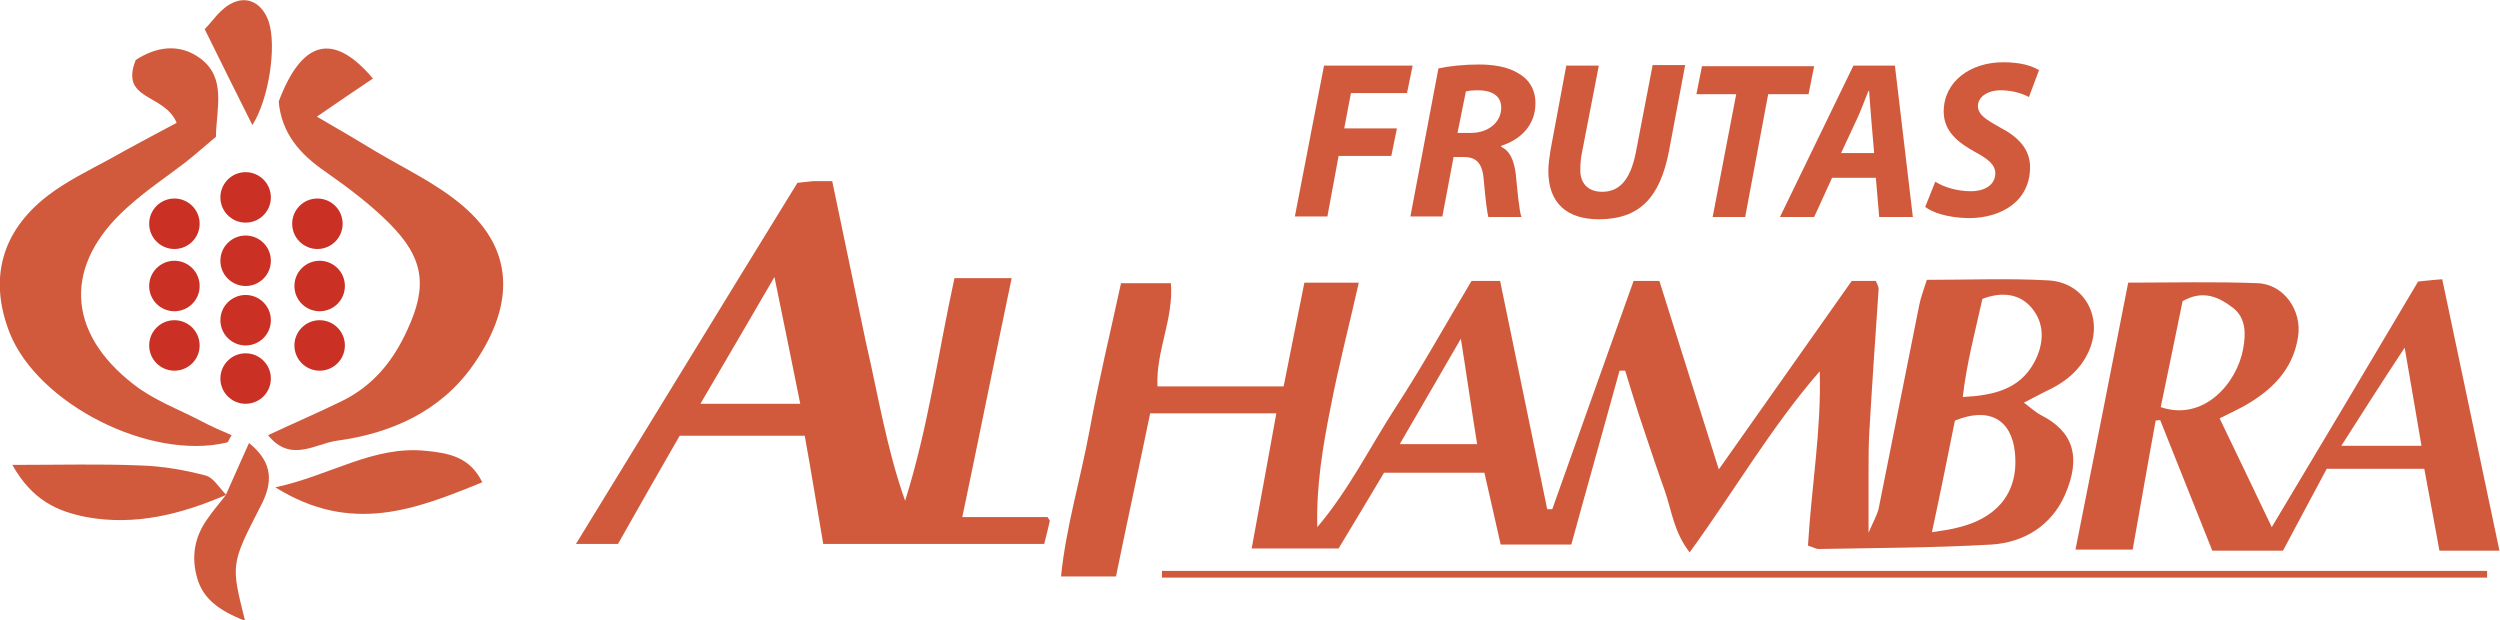 <svg xmlns="http://www.w3.org/2000/svg" xmlns:xlink="http://www.w3.org/1999/xlink" id="Capa_1" x="0px" y="0px" viewBox="0 0 445.8 110.6" style="enable-background:new 0 0 445.8 110.6;" xml:space="preserve"><style type="text/css">	.st0{fill:#D15A3C;}	.st1{fill:#CA3024;}</style><g>	<path class="st0" d="M330.2,50.1c1.6,0,2.9,0,4.3,0c0.2,0.5,0.5,1,0.5,1.4c-0.6,8.7-1.2,17.5-1.7,26.2c-0.1,2.3-0.1,4.7-0.1,7  c0,3,0,6.1,0,10.3c0.9-2.1,1.5-3.1,1.8-4.3c2.4-12,4.8-24.1,7.2-36.1c0.3-1.6,0.9-3.1,1.4-4.7c7.5,0,14.6-0.3,21.7,0.1  c6.8,0.4,10,7.2,6.9,13.2c-1.4,2.8-3.7,4.7-6.4,6.1c-1.5,0.7-2.9,1.5-4.9,2.5c1.3,1,2.1,1.7,3,2.2c5.8,2.9,7.3,7.5,4.3,14.3  c-2.4,5.4-7.2,8.4-13,8.8c-10.3,0.6-20.6,0.6-30.9,0.8c-0.5,0-0.9-0.3-1.9-0.6c0.6-10.3,2.4-20.6,2.1-31.1  c-8.7,10-15.2,21.3-23.2,32.3c-2.8-3.6-3.2-7.4-4.4-10.9c-1.3-3.6-2.5-7.2-3.7-10.8c-1.2-3.5-2.3-7.1-3.4-10.7c-0.3,0-0.7,0-1,0  c-2.8,10.2-5.7,20.4-8.6,31c-4,0-8.1,0-12.6,0c-0.9-4.1-1.9-8.3-2.9-12.8c-5.8,0-11.6,0-17.9,0c-2.6,4.4-5.4,9-8.1,13.5  c-5.3,0-10,0-15.5,0c1.5-8.1,2.9-15.9,4.4-24.1c-7.7,0-14.8,0-22.5,0c-2,9.7-4.1,19.3-6.1,29.1c-3.2,0-6.2,0-9.8,0  c0.9-8.9,3.5-17.4,5.1-26.1c1.6-8.8,3.7-17.4,5.6-26.2c3.2,0,5.9,0,8.9,0c0.5,6.4-2.7,12.1-2.4,18.4c7.5,0,14.8,0,22.5,0  c1.2-6,2.4-12.1,3.7-18.5c3.2,0,6.2,0,9.7,0c-1.7,7.6-3.6,14.8-5,22.1c-1.4,7-2.6,14.1-2.4,21.5c5.6-6.6,9.4-14.3,14-21.4  c4.7-7.2,8.9-14.8,13.5-22.5c1.5,0,3.1,0,5.1,0c2.8,13.6,5.6,27.2,8.4,40.7c0.3,0,0.6,0,0.9,0c4.8-13.5,9.6-27,14.5-40.7  c1.4,0,2.8,0,4.6,0c3.4,10.9,6.9,21.8,10.6,33.6C314.6,72.2,322.3,61.3,330.2,50.1z M348.6,75c-1.3,6.4-2.6,13-4.1,19.9  c2-0.3,3.5-0.5,4.9-0.9c5.7-1.4,10.7-5.3,9.9-13.3C358.7,74.8,354.7,72.5,348.6,75z M353.5,53.3c-1.3,5.9-2.8,11.4-3.5,17.5  c5.6-0.3,10.1-1.4,12.7-6.1c1.7-3.1,2-6.6-0.1-9.4C360.5,52.4,357.1,51.9,353.5,53.3z M260.5,60.4c-3.9,6.7-7.3,12.6-10.9,18.8  c4.8,0,9,0,13.8,0C262.4,73,261.6,67.3,260.5,60.4z"></path>	<path class="st0" d="M161.4,89.3c4.1-13,5.9-26.4,8.8-39.7c3.4,0,6.6,0,10.2,0c-3,14.3-5.8,28.3-8.8,42.6c5.3,0,10.4,0,15.2,0  c0.3,0.5,0.4,0.6,0.4,0.7c-0.3,1.3-0.6,2.6-1,4.1c-13,0-25.9,0-39.4,0c-1.1-6.4-2.1-12.7-3.3-19.3c-7.4,0-14.5,0-22.3,0  c-3.5,6.1-7.3,12.7-11,19.3c-2.4,0-4.5,0-7.5,0c13.4-21.8,26.3-43,39.5-64.4c0.9-0.1,1.9-0.2,2.8-0.3c1,0,2,0,3.4,0  c2,9.6,4,19.2,6,28.7C156.6,70.5,158.1,80,161.4,89.3z M142.7,72c-1.5-7.4-2.9-14.4-4.6-22.6c-4.8,8.2-8.9,15.3-13.2,22.6  C130.9,72,136.5,72,142.7,72z"></path>	<path class="st0" d="M431.2,50.2c1.3-0.1,2.6-0.3,4.3-0.4c3.4,16,6.7,31.9,10.2,48.4c-2.2,0-3.8,0-5.4,0c-1.6,0-3.3,0-5.3,0  c-0.9-5-1.8-9.7-2.7-14.6c-5.8,0-11.4,0-17.4,0c-2.5,4.7-5.1,9.5-7.8,14.6c-4.1,0-8.2,0-12.6,0c-3.1-7.8-6.2-15.5-9.3-23.3  c-0.3,0-0.6,0.1-0.8,0.1c-1.4,7.6-2.7,15.2-4.1,23c-3.3,0-6.4,0-10.2,0c3.2-16.1,6.3-31.7,9.4-47.6c7.8,0,15.4-0.2,23.1,0.1  c4.7,0.2,7.9,4.9,7.2,9.5c-0.9,6-4.8,9.7-9.8,12.5c-1.3,0.7-2.6,1.3-4.2,2.1c3.1,6.4,6,12.5,9.3,19.4  C414,79.1,422.5,64.9,431.2,50.2z M389.2,53.7c-1.3,6.4-2.6,12.6-3.9,18.9c7.7,2.6,13.6-4.3,14.7-10.4c0.5-2.7,0.5-5.5-1.8-7.3  C395.7,53,392.9,51.6,389.2,53.7z M417.5,79.5c5,0,9.5,0,14.3,0c-1-5.8-1.9-11.2-3-17.5C424.7,68.2,421.2,73.7,417.5,79.5z"></path></g><g>	<path class="st0" d="M236.1,11.7h15.8l-1,4.9h-10l-1.2,6.3h9.4l-1,4.9h-9.4l-2,10.8h-5.8L236.1,11.7z"></path>	<path class="st0" d="M256.5,12.2c1.8-0.4,4.5-0.7,7.2-0.7c2.6,0,5.2,0.4,7.1,1.6c1.8,1,3,2.8,3,5.3c0,4-2.7,6.5-6.1,7.6v0.2  c1.6,0.7,2.3,2.5,2.6,4.9c0.3,3,0.6,6.5,1,7.6h-5.9c-0.2-0.7-0.5-3-0.8-6.4c-0.2-3.3-1.4-4.3-3.6-4.3h-1.8l-2,10.6h-5.7L256.5,12.2  z M259.9,23.7h2.4c3.1,0,5.4-1.9,5.4-4.5c0-2.2-1.8-3.1-4.1-3.1c-1.1,0-1.8,0.1-2.2,0.2L259.9,23.7z"></path>	<path class="st0" d="M285.1,11.7l-3,15.5c-0.2,0.9-0.3,2-0.3,3.2c0,2.2,1.3,3.8,3.9,3.8c3,0,5-2,6-7l3-15.6h5.8L297.6,27  c-1.6,8.2-5.2,12.1-12.5,12.1c-5.6,0-9-2.8-9-8.6c0-1.2,0.2-2.5,0.4-3.8l2.8-15H285.1z"></path>	<path class="st0" d="M309.6,16.8h-7.1l1-5h20l-1,5h-7.2l-4.1,21.9h-5.8L309.6,16.8z"></path>	<path class="st0" d="M326.7,31.7l-3.2,7h-6.1l13.1-27h7.4l3.2,27h-6l-0.6-7H326.7z M334.2,27.3l-0.5-5.8c-0.1-1.5-0.3-3.6-0.4-5.3  h-0.1c-0.7,1.6-1.4,3.7-2.2,5.3l-2.7,5.8H334.2z"></path>	<path class="st0" d="M345.1,32.4c1.6,1,3.9,1.7,6.4,1.7c2.2,0,4.3-1,4.3-3.2c0-1.5-1.2-2.5-3.6-3.8c-2.9-1.6-5.6-3.6-5.6-7.2  c0-5.4,4.8-8.8,10.6-8.8c3.3,0,5.2,0.7,6.4,1.4l-1.8,4.8c-0.9-0.5-2.8-1.2-5-1.2c-2.7,0-4.1,1.4-4.1,2.8c0,1.6,1.6,2.5,3.9,3.8  c3.3,1.7,5.4,3.9,5.4,7.1c0,6-5,9.1-11,9.1c-3.8-0.1-6.4-1-7.7-2L345.1,32.4z"></path></g><rect x="207.2" y="101.8" class="st0" width="236.3" height="1.2"></rect><g>	<path class="st0" d="M47.8,77.6c4.5-2.1,8.9-4,13.2-6.1c5.5-2.7,9.1-7.1,11.6-12.6c3.7-7.9,3-12.9-3.2-19.1  C66,36.4,62,33.4,58,30.6c-4.5-3.1-7.8-6.8-8.3-12.5C53.8,7.2,59.4,5.6,66.5,14c-3,2-5.9,4-10,6.8C60.5,23.1,63.7,25,67,27  c5.2,3.1,10.8,5.7,15.4,9.6c10,8.4,8.9,18.7,1.9,28.6c-5.8,8.2-14.6,12.1-24.3,13.4C56.3,79.1,51.8,82.6,47.8,77.6z"></path>	<path class="st0" d="M31.5,21.9c-2.2-5.3-10.2-3.9-7.3-11.2c3.5-2.3,7.7-3.1,11.5-0.3c4.7,3.5,2.9,8.8,2.8,14  c-1.8,1.5-3.6,3.1-5.5,4.6c-3.4,2.6-7,5-10.2,7.9c-11.5,10.2-11.1,22.3,1.1,31.7c3.6,2.8,8,4.4,12,6.5c1.7,0.9,3.5,1.7,5.4,2.5  c-0.5,0.8-0.6,1.3-0.8,1.3C26.7,82.2,6.7,72,1.7,59.3c-3.7-9.5-1.5-18,6.8-24.4c3.4-2.6,7.3-4.5,11-6.5  C23.4,26.2,27.4,24.1,31.5,21.9z"></path>	<path class="st0" d="M40.2,88.3c-7.9,3.4-16.1,5.5-24.8,3.9c-5.1-1-9.6-2.9-13.2-9.3c8.5,0,15.7-0.2,22.8,0.1  c3.9,0.1,7.9,0.8,11.7,1.8c1.4,0.4,2.4,2.2,3.6,3.4L40.2,88.3z"></path>	<path class="st0" d="M49.1,86.9c9.8-2.1,17.5-7.5,26.9-6.5c4.1,0.4,7.8,1.1,10,5.6C74.2,90.8,62.7,95.4,49.1,86.9z"></path>	<path class="st0" d="M40.3,88.2c1.3-2.9,2.6-5.9,4.1-9.2c4.5,3.6,4.2,7.3,2,11.4c-5.3,10.3-5.2,10.3-2.7,20.3  c-4.9-1.9-7.5-4.1-8.5-7.5c-1.1-3.7-0.6-7.2,1.6-10.4c1-1.5,2.2-2.9,3.3-4.3L40.3,88.2z"></path>	<path class="st0" d="M45,22.3c-2.6-5.2-5.3-10.6-8.5-17.1c1.4-1.4,2.8-3.7,5-4.7c2.8-1.3,5.3,0.2,6.4,3.3  C49.4,8.3,47.9,17.8,45,22.3z"></path></g><g>	<circle class="st1" cx="31.1" cy="39.9" r="4.5"></circle>	<circle class="st1" cx="43.8" cy="35.2" r="4.5"></circle>	<circle class="st1" cx="56.6" cy="39.9" r="4.5"></circle>	<circle class="st1" cx="57" cy="51" r="4.5"></circle>	<circle class="st1" cx="57" cy="61.6" r="4.5"></circle>	<circle class="st1" cx="43.8" cy="46.5" r="4.5"></circle>	<circle class="st1" cx="43.8" cy="57.1" r="4.5"></circle>	<circle class="st1" cx="43.8" cy="67.5" r="4.5"></circle>	<circle class="st1" cx="31.1" cy="51" r="4.5"></circle>	<circle class="st1" cx="31.1" cy="61.6" r="4.5"></circle></g></svg>